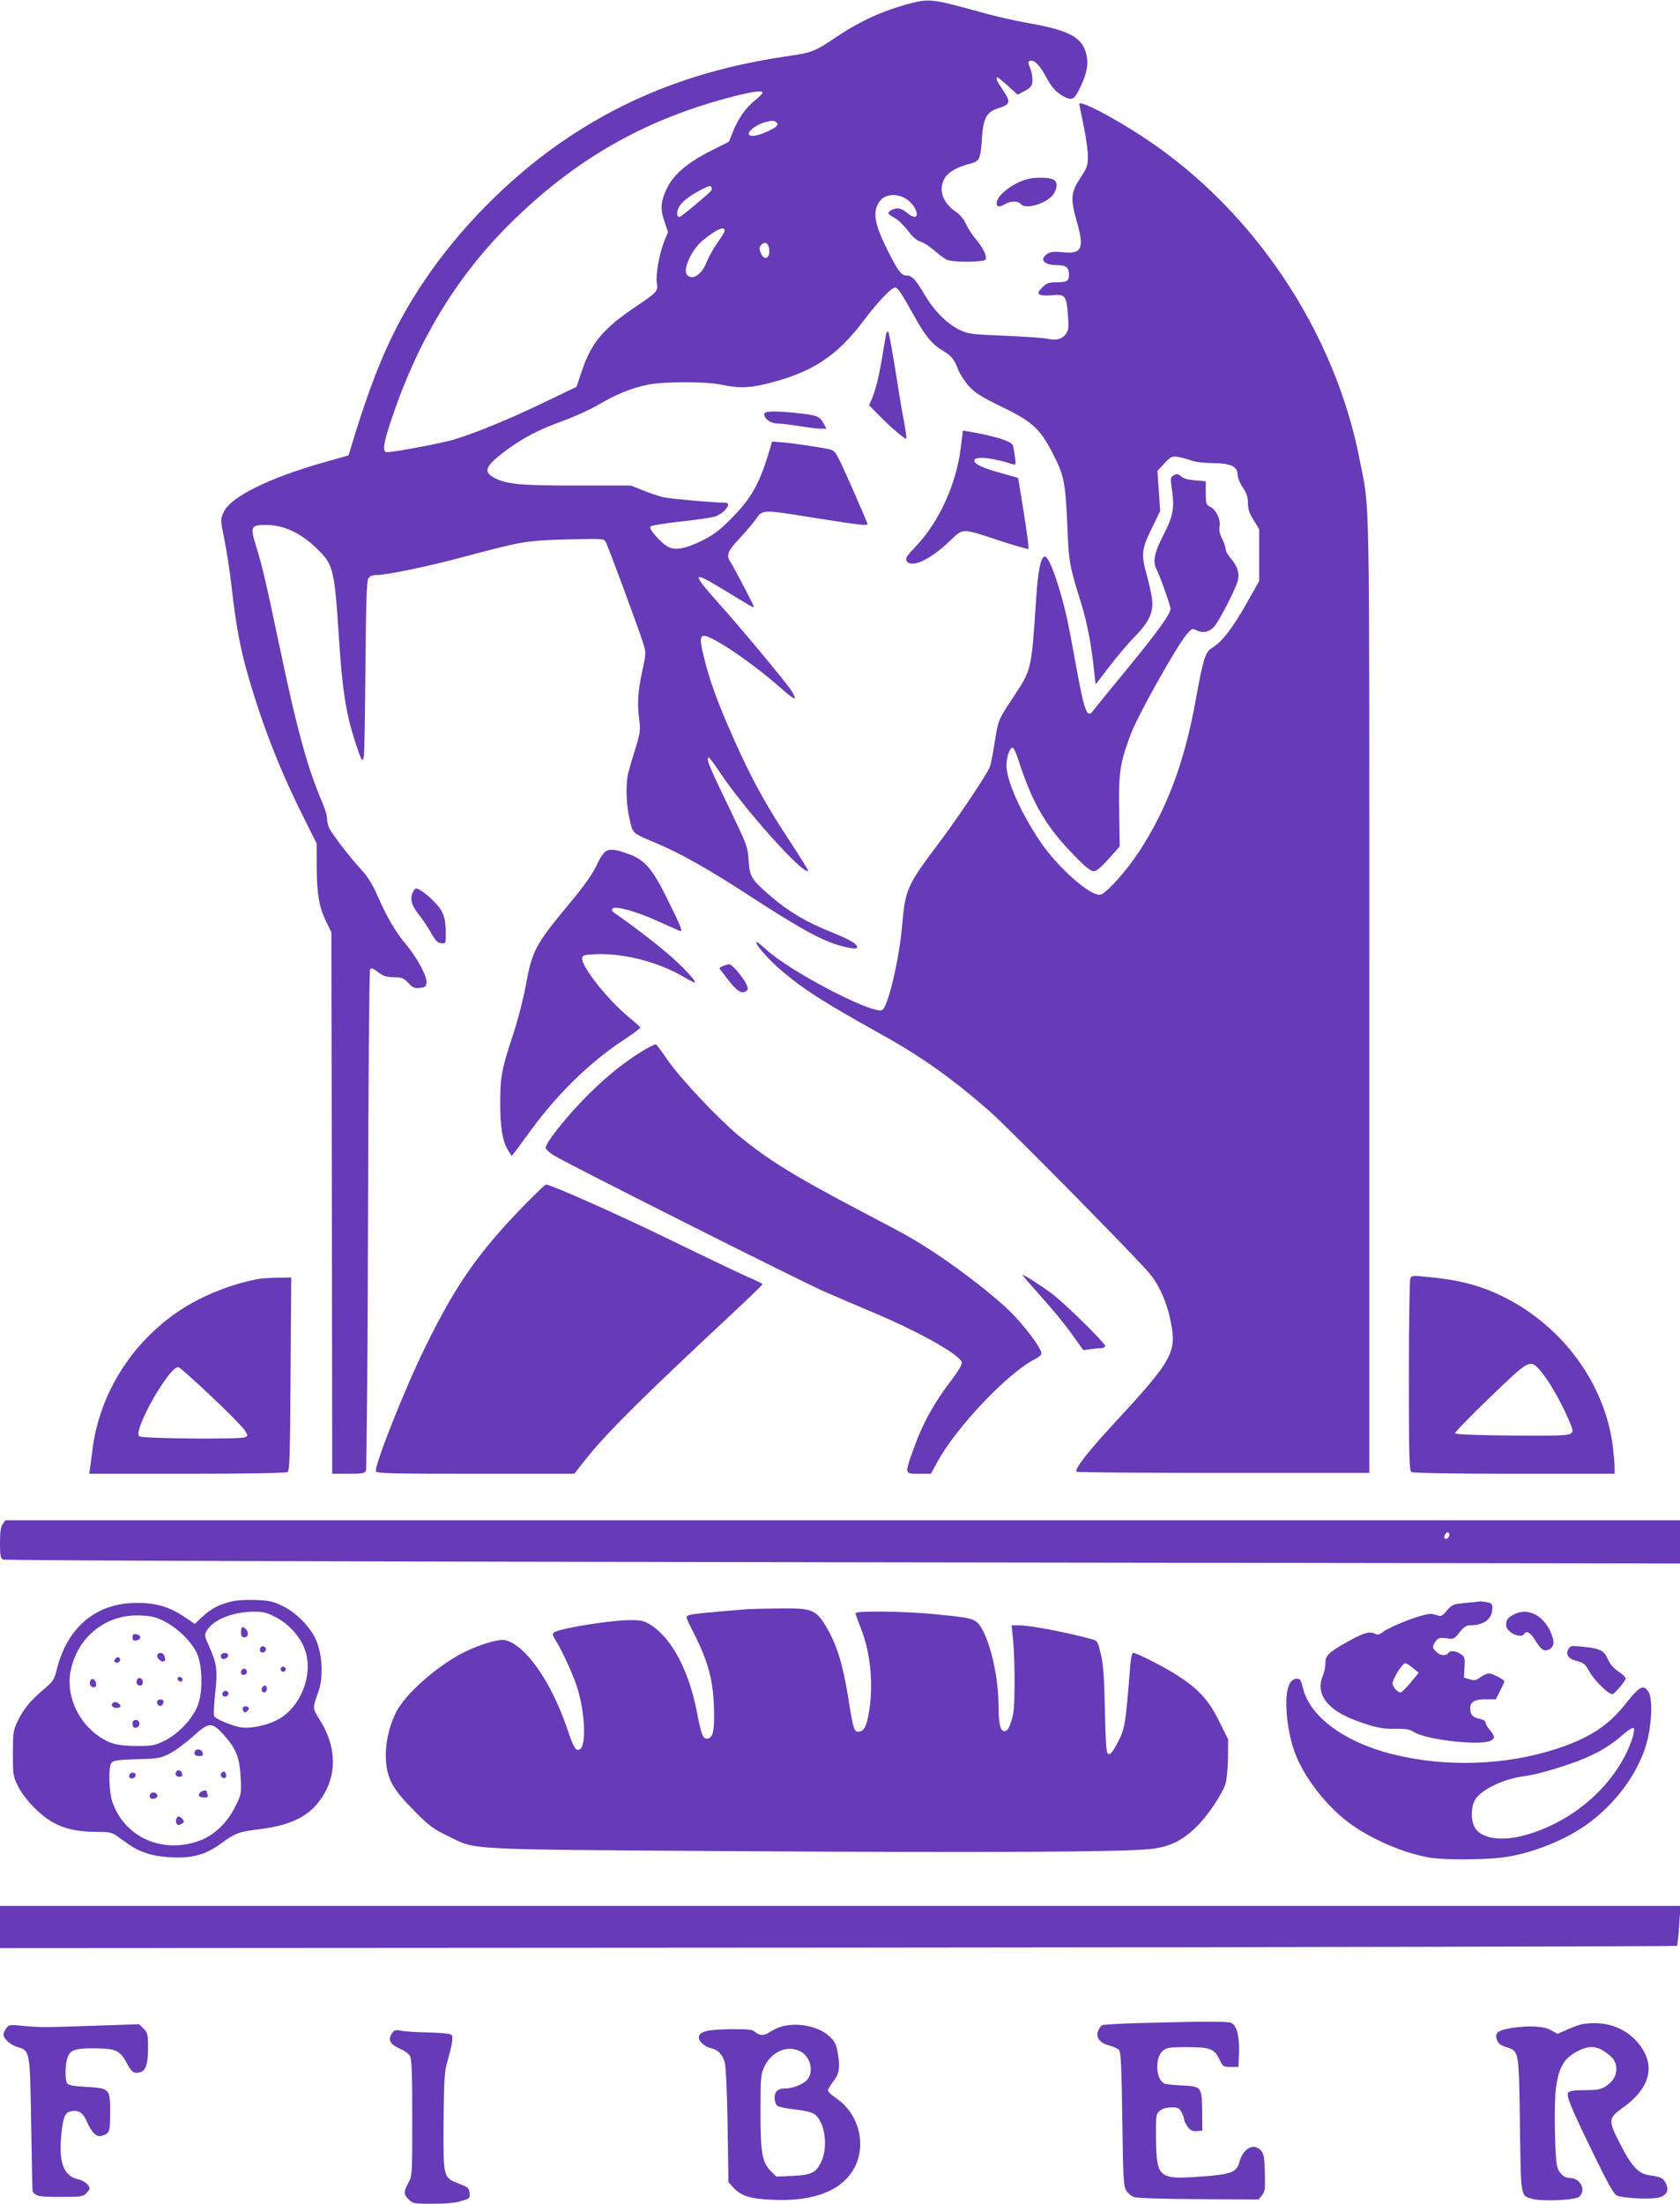 <?xml version="1.0" standalone="no"?>
<!DOCTYPE svg PUBLIC "-//W3C//DTD SVG 20010904//EN"
 "http://www.w3.org/TR/2001/REC-SVG-20010904/DTD/svg10.dtd">
<svg version="1.0" xmlns="http://www.w3.org/2000/svg"
 width="976pt" height="1280pt" viewBox="0 0 976 1280"
 preserveAspectRatio="xMidYMid meet">
<g transform="translate(0,1280) scale(0.1,-0.1)"
fill="#673ab7" stroke="none">
<path d="M5300 12783 c-162 -41 -297 -101 -441 -198 -124 -83 -143 -91 -269
-109 -499 -71 -908 -222 -1285 -472 -302 -200 -592 -483 -802 -780 -203 -288
-317 -539 -460 -1009 l-18 -60 -145 -41 c-318 -90 -542 -201 -581 -289 -19
-42 -19 -44 5 -161 13 -66 32 -186 41 -269 25 -222 50 -360 95 -515 86 -297
185 -551 325 -830 l75 -150 0 -127 c0 -162 13 -238 53 -322 l32 -66 3 -1572 2
-1573 94 0 c80 0 95 3 102 18 4 9 10 665 12 1458 2 792 7 1447 12 1454 6 10
17 6 46 -16 30 -23 48 -29 92 -30 47 -1 57 -4 84 -33 25 -27 36 -32 67 -29 31
3 36 7 39 30 4 37 -55 147 -122 226 -58 69 -107 152 -166 286 -25 57 -56 107
-87 140 -70 76 -181 220 -193 251 -5 14 -10 38 -10 53 0 15 -12 54 -26 87 -87
203 -148 423 -250 910 -80 381 -101 469 -135 579 -37 119 -33 127 57 127 99 0
197 -44 287 -130 105 -99 109 -115 137 -541 19 -291 41 -426 91 -581 39 -122
46 -133 53 -89 3 19 7 253 9 520 3 349 7 492 16 508 9 16 21 22 46 22 62 0
298 49 510 106 337 90 364 95 601 101 207 5 212 5 223 -15 15 -27 193 -509
217 -586 18 -58 18 -59 -6 -170 -25 -114 -29 -189 -15 -287 6 -48 3 -70 -23
-155 -17 -54 -36 -119 -42 -142 -16 -63 -13 -185 8 -272 20 -85 8 -75 175
-146 134 -58 291 -147 532 -304 233 -151 360 -225 450 -260 76 -31 165 -48
165 -33 0 21 -41 45 -150 89 -144 57 -248 119 -352 208 -115 100 -122 112
-129 209 -5 80 -9 89 -122 324 -110 227 -128 273 -109 273 4 0 35 -42 69 -93
144 -215 482 -591 508 -565 2 2 -43 75 -100 162 -133 201 -211 340 -301 535
-101 221 -159 370 -194 502 -33 128 -36 157 -16 165 36 14 279 -149 454 -304
40 -36 75 -62 79 -59 3 4 -6 24 -19 45 -38 57 -288 358 -422 507 -161 181
-158 192 21 84 65 -40 133 -81 151 -91 17 -11 32 -17 32 -13 0 9 -118 233
-136 260 -27 38 -17 65 49 134 35 37 78 88 97 114 42 59 31 59 355 7 255 -40
295 -45 295 -33 0 3 -42 100 -92 215 -91 204 -94 209 -128 218 -45 11 -231 39
-290 42 l-45 3 -13 -45 c-57 -195 -105 -282 -222 -400 -67 -68 -102 -95 -167
-128 -99 -49 -158 -60 -200 -39 -44 23 -117 107 -105 119 6 6 86 19 178 29 93
10 182 23 198 29 57 20 101 80 59 80 -71 1 -310 22 -354 31 -29 6 -85 25 -124
41 l-70 28 -308 0 c-321 -1 -412 7 -480 42 -73 36 -61 69 59 159 101 76 201
127 344 178 62 23 150 63 194 89 99 59 191 97 286 117 94 20 341 20 435 0 93
-20 154 -19 250 4 269 65 415 159 574 371 78 104 160 190 181 190 16 0 35 -29
121 -183 54 -98 98 -150 153 -182 54 -32 68 -49 90 -107 10 -26 38 -70 63 -99
39 -42 70 -62 191 -121 175 -84 224 -128 294 -264 70 -135 77 -171 88 -414 9
-228 12 -244 83 -470 33 -109 57 -232 74 -395 l8 -70 81 105 c44 58 111 137
149 175 87 90 111 148 95 234 -5 31 -19 89 -30 129 -31 112 -27 144 30 261
l50 103 -8 116 -8 117 40 43 c36 39 44 43 76 39 19 -3 53 -12 75 -20 26 -10
73 -16 131 -17 105 0 144 -19 144 -69 0 -15 13 -48 30 -72 22 -33 30 -56 30
-91 0 -35 8 -60 33 -99 l32 -52 0 -151 0 -151 -76 -135 c-80 -141 -142 -220
-196 -252 -41 -25 -53 -62 -98 -312 -65 -357 -168 -630 -330 -876 -74 -112
-187 -238 -221 -246 -57 -14 -254 161 -358 318 -112 171 -189 347 -189 434 0
49 21 106 37 101 6 -2 21 -34 33 -73 83 -256 162 -389 332 -561 56 -58 88 -83
105 -83 16 0 42 21 87 72 l64 72 -3 200 c-4 231 4 284 68 454 42 111 266 510
325 579 27 32 34 34 52 24 40 -21 79 -13 108 21 29 34 115 201 134 258 14 45
2 90 -38 136 -17 19 -31 44 -31 55 0 11 -9 38 -20 60 -14 27 -19 50 -15 72 7
40 -20 97 -55 114 -23 11 -25 18 -25 80 l0 68 -61 5 c-40 3 -69 11 -82 23 -17
15 -24 17 -42 7 -20 -11 -21 -16 -14 -68 19 -120 11 -167 -46 -277 -54 -104
-65 -159 -41 -202 20 -39 81 -209 81 -229 0 -30 -75 -134 -260 -359 -91 -110
-175 -214 -187 -230 -39 -53 -52 -16 -108 292 -42 234 -57 299 -96 428 -36
116 -65 178 -82 172 -21 -7 -38 -89 -47 -237 -29 -432 -26 -415 -133 -579 -88
-133 -87 -129 -108 -261 -10 -65 -23 -130 -29 -145 -16 -41 -169 -271 -278
-418 -207 -275 -212 -286 -232 -512 -18 -198 -83 -469 -116 -482 -61 -23 -540
228 -674 353 -28 26 -53 45 -55 42 -10 -10 69 -100 142 -163 132 -112 241
-182 578 -370 237 -131 414 -257 635 -450 107 -94 866 -863 932 -946 54 -66
97 -164 119 -273 37 -181 12 -225 -333 -598 -149 -161 -227 -262 -214 -276 4
-4 389 -7 854 -7 l847 0 0 2775 c0 3045 4 2800 -56 3110 -145 744 -612 1444
-1244 1865 -179 119 -385 227 -385 201 0 -2 11 -58 25 -124 14 -66 25 -147 25
-180 0 -53 -4 -66 -45 -128 -54 -82 -57 -119 -20 -248 46 -159 31 -193 -80
-181 -52 5 -71 3 -90 -9 -50 -33 -20 -66 57 -66 52 0 68 -13 68 -56 0 -37 -12
-44 -79 -44 -40 0 -52 -5 -76 -30 -25 -26 -27 -33 -15 -41 8 -5 40 -7 71 -4
77 8 84 -1 93 -111 6 -77 4 -92 -12 -114 -23 -30 -55 -39 -105 -28 -21 5 -133
13 -249 18 -200 8 -213 10 -267 36 -71 35 -144 109 -200 203 -52 89 -74 111
-105 111 -30 0 -49 26 -109 145 -76 152 -89 222 -50 281 45 69 165 48 209 -37
26 -52 0 -65 -48 -24 -32 27 -58 31 -89 15 -27 -15 -24 -23 17 -45 20 -10 55
-44 78 -74 28 -38 52 -58 75 -65 18 -5 54 -29 80 -52 27 -24 61 -48 75 -54 42
-15 215 -13 222 3 8 22 -14 66 -56 117 -22 26 -49 67 -59 91 -12 26 -35 54
-58 69 -79 54 -104 131 -63 198 21 34 75 64 148 82 53 14 59 26 67 153 8 112
27 146 93 168 73 23 76 36 27 108 -33 48 -43 71 -29 71 3 0 31 -23 61 -50 l55
-50 42 22 c34 19 42 29 44 57 2 18 -4 51 -12 72 -15 36 -15 40 -1 46 22 8 57
-27 90 -90 36 -67 61 -94 108 -119 48 -24 59 -17 98 66 35 75 44 130 29 186
-25 94 -103 135 -331 175 -76 13 -203 42 -281 64 -273 76 -300 79 -398 54z
m-870 -522 c0 -5 -20 -25 -45 -45 -55 -45 -96 -104 -127 -181 l-23 -58 -115
-58 c-130 -67 -209 -135 -246 -214 -36 -76 -39 -120 -14 -191 l21 -62 -22 -53
c-29 -74 -51 -196 -43 -242 8 -48 2 -54 -121 -137 -190 -128 -260 -211 -314
-373 l-32 -94 -177 -85 c-214 -104 -448 -199 -557 -227 -115 -29 -357 -72
-372 -67 -22 9 -15 53 36 204 147 439 371 810 673 1112 383 383 792 617 1309
750 118 30 169 36 169 21z m79 -170 c21 -13 4 -31 -56 -57 -61 -27 -103 -31
-103 -10 0 19 54 57 94 66 43 11 49 11 65 1z m-375 -379 c2 -4 2 -13 -2 -19
-11 -16 -175 -153 -184 -153 -18 0 -19 31 -2 60 19 32 61 63 129 99 45 23 52
24 59 13z m76 -253 c0 -6 -20 -38 -44 -72 -24 -34 -51 -84 -61 -110 -27 -72
-85 -109 -114 -73 -26 31 28 148 91 199 82 67 128 87 128 56z m256 -93 c15
-60 -23 -90 -46 -36 -10 24 -10 33 0 45 18 22 39 18 46 -9z"/>
<path d="M5974 11761 c-87 -21 -184 -96 -184 -141 0 -23 15 -25 50 -5 33 19
74 19 90 0 31 -37 165 8 195 65 22 42 16 72 -15 81 -33 9 -97 9 -136 0z"/>
<path d="M5146 10849 c-3 -19 -13 -74 -21 -124 -17 -105 -38 -190 -60 -242
l-16 -37 58 -59 c70 -71 152 -141 158 -135 3 2 -4 49 -14 104 -11 54 -33 191
-51 304 -18 113 -36 209 -40 214 -5 5 -11 -7 -14 -25z"/>
<path d="M4440 10395 c0 -28 38 -55 78 -55 20 0 78 -7 127 -15 50 -8 105 -15
123 -15 l33 0 -16 30 c-21 41 -40 49 -147 60 -140 15 -198 13 -198 -5z"/>
<path d="M5582 10202 c-25 -211 -127 -435 -261 -575 -54 -57 -63 -71 -54 -85
28 -44 136 6 251 116 80 76 66 76 294 0 87 -28 160 -49 163 -46 3 3 -9 97 -27
209 l-33 203 -95 27 c-110 30 -160 53 -160 74 0 27 102 18 219 -20 24 -7 24
-7 17 44 -4 28 -9 58 -12 65 -9 24 -110 55 -259 80 l-31 5 -12 -97z"/>
<path d="M3523 7858 c-12 -6 -34 -35 -48 -66 -35 -74 -70 -123 -184 -261 -182
-220 -200 -255 -237 -458 -14 -76 -47 -204 -74 -284 -66 -200 -74 -245 -74
-394 0 -142 13 -222 45 -275 l21 -34 20 24 c10 14 52 70 92 125 152 209 342
394 529 518 59 39 107 74 107 78 0 4 -32 33 -70 64 -121 99 -274 294 -268 340
3 18 11 20 86 23 158 5 354 -45 497 -128 37 -22 70 -39 72 -37 8 9 -68 90
-152 163 -75 65 -211 169 -313 240 -17 12 -21 19 -13 27 17 17 137 -16 264
-74 62 -27 118 -53 126 -56 21 -9 8 24 -73 187 -83 169 -130 225 -217 257 -75
28 -110 34 -136 21z"/>
<path d="M2400 7621 c-20 -39 -11 -77 30 -129 22 -27 55 -76 73 -108 26 -47
38 -60 60 -62 27 -3 27 -3 27 55 -1 95 -14 131 -67 185 -41 43 -90 78 -107 78
-3 0 -10 -9 -16 -19z"/>
<path d="M4203 7190 c-13 -5 -23 -11 -23 -13 0 -3 21 -31 46 -63 53 -69 83
-89 107 -71 15 11 15 15 1 44 -21 42 -82 113 -97 112 -7 0 -22 -4 -34 -9z"/>
<path d="M3730 6694 c-116 -71 -227 -163 -346 -286 -109 -113 -214 -247 -214
-275 0 -7 21 -27 46 -43 73 -46 1446 -737 1574 -792 63 -28 188 -81 278 -119
275 -116 512 -249 520 -293 2 -10 -21 -49 -51 -89 -116 -152 -179 -268 -236
-430 -45 -128 -45 -127 38 -127 l69 0 37 68 c113 207 418 526 572 600 18 9 33
23 33 32 0 29 -100 162 -181 242 -91 89 -278 235 -429 335 -134 88 -143 93
-460 260 -369 194 -525 291 -691 429 -119 99 -338 332 -407 432 -34 50 -66 93
-71 96 -4 3 -41 -15 -81 -40z"/>
<path d="M3059 5813 c-274 -279 -409 -470 -589 -838 -121 -246 -297 -692 -286
-721 5 -12 93 -14 579 -14 l573 0 68 86 c122 153 324 354 844 839 100 93 182
173 182 176 0 3 -39 23 -87 43 -48 21 -251 118 -452 216 -299 146 -691 320
-720 320 -4 0 -54 -48 -112 -107z"/>
<path d="M5940 5395 c0 -3 50 -60 110 -128 61 -67 141 -164 177 -216 l67 -93
44 6 c25 3 53 6 63 6 11 0 19 6 19 13 0 17 -238 251 -310 304 -69 51 -170 115
-170 108z"/>
<path d="M8193 5374 c-4 -11 -8 -266 -8 -567 0 -476 2 -549 15 -557 9 -6 248
-10 598 -10 l582 0 0 38 c0 21 -5 74 -10 120 -46 362 -287 694 -630 867 -140
70 -264 102 -462 120 -70 7 -78 6 -85 -11z m752 -531 c44 -48 118 -174 162
-275 34 -78 35 -82 17 -95 -14 -11 -84 -13 -343 -11 -211 2 -326 7 -328 13 -2
6 89 99 202 208 229 221 233 223 290 160z"/>
<path d="M1510 5373 c-157 -27 -335 -97 -468 -186 -281 -188 -468 -489 -506
-817 -4 -30 -9 -72 -12 -92 l-6 -38 569 0 c340 0 574 4 583 10 13 8 15 85 18
570 l4 560 -79 -1 c-43 -1 -89 -4 -103 -6z m-284 -682 c99 -93 187 -183 197
-200 18 -30 18 -31 0 -39 -32 -13 -601 -8 -615 6 -35 35 172 402 228 402 6 0
92 -76 190 -169z"/>
<path d="M16 3948 c-12 -16 -16 -47 -16 -110 0 -73 3 -89 18 -96 10 -6 2028
-12 4880 -16 l4862 -7 0 125 0 126 -4864 0 -4865 0 -15 -22z m8404 -62 c0 -16
-18 -31 -27 -22 -8 8 5 36 17 36 5 0 10 -6 10 -14z"/>
<path d="M1332 3495 c-71 -20 -106 -39 -158 -87 l-43 -40 -43 30 c-101 69
-174 92 -295 92 -232 0 -400 -139 -462 -382 -17 -67 -22 -74 -79 -122 -75 -63
-117 -114 -151 -186 -24 -51 -26 -65 -26 -185 0 -124 1 -133 30 -190 17 -35
56 -87 95 -125 103 -104 199 -140 371 -140 65 0 81 -4 110 -25 91 -66 109 -77
165 -97 39 -14 91 -23 156 -26 116 -5 192 16 278 78 89 64 104 70 223 85 173
21 277 68 346 156 111 139 113 317 6 484 -40 63 -40 63 -5 160 28 77 24 201
-9 288 -31 80 -114 167 -197 208 -57 28 -77 33 -162 36 -65 2 -114 -2 -150
-12z m266 -86 c76 -38 144 -111 172 -187 55 -143 -23 -342 -160 -412 -68 -35
-166 -53 -221 -41 -53 12 -136 47 -145 63 -4 6 -1 65 6 132 15 137 10 174 -38
280 -24 54 -25 61 -11 84 35 63 150 110 270 111 54 1 77 -4 127 -30z m-641
-27 c73 -37 153 -115 185 -180 34 -70 38 -224 8 -305 -30 -79 -112 -167 -195
-208 -57 -28 -71 -30 -161 -30 -115 0 -164 14 -236 68 -115 88 -175 239 -147
371 40 196 207 328 404 319 66 -3 91 -9 142 -35z m341 -656 c73 -81 94 -132
100 -249 5 -97 4 -99 -32 -171 -45 -92 -121 -165 -204 -196 -215 -81 -438 17
-509 224 -21 62 -24 205 -5 228 10 13 41 17 145 20 121 3 137 5 189 31 31 15
91 59 134 97 97 89 113 90 182 16z"/>
<path d="M1400 3320 c0 -23 4 -30 20 -30 23 0 27 29 8 48 -19 19 -28 14 -28
-18z"/>
<path d="M1517 3234 c-14 -14 -7 -35 11 -32 9 2 17 10 17 17 0 16 -18 25 -28
15z"/>
<path d="M1284 3189 c-3 -6 -1 -16 4 -21 13 -13 45 8 36 23 -7 12 -31 11 -40
-2z"/>
<path d="M1630 3105 c0 -8 7 -15 15 -15 8 0 15 7 15 15 0 8 -7 15 -15 15 -8 0
-15 -7 -15 -15z"/>
<path d="M1407 3104 c-14 -14 -7 -35 11 -32 9 2 17 10 17 17 0 16 -18 25 -28
15z"/>
<path d="M1527 3003 c-13 -12 -7 -33 8 -33 8 0 15 9 15 20 0 20 -11 26 -23 13z"/>
<path d="M1294 2969 c-3 -6 -2 -15 2 -19 12 -12 38 5 30 19 -9 14 -23 14 -32
0z"/>
<path d="M1410 2876 c0 -8 4 -17 9 -20 11 -7 33 18 24 27 -12 12 -33 7 -33 -7z"/>
<path d="M770 3290 c0 -16 5 -21 23 -18 12 2 22 10 22 18 0 8 -10 16 -22 18
-18 3 -23 -2 -23 -18z"/>
<path d="M915 3190 c-8 -13 13 -40 31 -40 15 0 17 10 8 34 -7 18 -30 21 -39 6z"/>
<path d="M671 3166 c-9 -10 -9 -16 -1 -21 17 -10 37 12 24 25 -8 8 -15 6 -23
-4z"/>
<path d="M796 3043 c-8 -19 1 -33 20 -33 18 0 18 36 0 43 -8 3 -17 -1 -20 -10z"/>
<path d="M1032 3048 c6 -18 28 -21 28 -4 0 9 -7 16 -16 16 -9 0 -14 -5 -12
-12z"/>
<path d="M524 3036 c-7 -19 3 -36 22 -36 10 0 14 8 12 22 -4 26 -26 36 -34 14z"/>
<path d="M914 2919 c-8 -14 11 -33 25 -25 6 4 11 14 11 22 0 16 -26 19 -36 3z"/>
<path d="M663 2913 c-23 -8 -14 -33 12 -33 14 0 25 4 25 9 0 14 -24 29 -37 24z"/>
<path d="M770 2792 c0 -24 8 -32 26 -25 22 8 17 43 -6 43 -13 0 -20 -7 -20
-18z"/>
<path d="M1137 2634 c-16 -16 -6 -34 19 -34 19 0 25 5 22 17 -3 19 -29 29 -41
17z"/>
<path d="M1027 2514 c-14 -15 -6 -34 14 -34 14 0 19 5 17 17 -3 18 -20 27 -31
17z"/>
<path d="M763 2503 c-18 -6 -16 -33 1 -33 19 0 31 19 20 30 -5 4 -15 5 -21 3z"/>
<path d="M1284 2499 c-8 -14 11 -33 25 -25 11 7 4 36 -9 36 -5 0 -12 -5 -16
-11z"/>
<path d="M1161 2387 c-14 -17 -4 -27 27 -27 18 0 23 4 18 16 -3 9 -6 18 -6 20
0 10 -28 3 -39 -9z"/>
<path d="M877 2384 c-16 -16 -6 -35 16 -32 12 2 22 10 22 18 0 16 -26 25 -38
14z"/>
<path d="M1024 2235 c-6 -15 2 -35 14 -35 4 0 13 4 21 9 12 8 12 12 2 25 -17
20 -30 20 -37 1z"/>
<path d="M8516 3490 c-75 -7 -81 -10 -110 -44 -29 -35 -33 -36 -63 -26 -25 9
-43 8 -85 -4 -78 -22 -195 -72 -224 -95 -21 -16 -30 -18 -46 -10 -30 16 -68 5
-160 -47 -111 -62 -128 -79 -128 -125 0 -20 -7 -53 -15 -72 -44 -105 24 -198
192 -260 107 -40 153 -50 231 -48 60 1 81 -3 108 -20 74 -45 387 -80 445 -49
25 14 24 26 -6 62 -14 16 -25 36 -25 44 0 7 -12 16 -27 19 -46 10 -58 20 -61
52 -5 46 19 63 89 63 l59 0 25 50 c14 27 25 51 25 54 0 10 -69 46 -89 46 -12
0 -35 -10 -51 -22 -24 -18 -35 -20 -62 -12 l-33 10 3 61 c3 55 1 61 -22 76
-27 18 -62 22 -70 8 -14 -21 -49 -19 -72 5 -21 20 -23 27 -13 46 18 34 30 39
75 32 39 -5 43 -4 73 35 24 30 40 41 61 41 82 0 130 37 130 101 0 22 -6 28
-31 33 -17 3 -34 5 -38 5 -3 -1 -42 -5 -85 -9z m-308 -378 l34 -28 -47 -57
c-26 -31 -52 -57 -58 -57 -18 0 -47 32 -47 53 0 25 58 117 74 117 6 0 26 -13
44 -28z"/>
<path d="M4345 3454 c-231 -19 -323 -28 -342 -35 -21 -8 -21 -10 28 -105 79
-156 110 -265 116 -414 6 -144 -3 -193 -35 -198 -28 -4 -36 14 -63 153 -47
242 -146 429 -268 507 -39 24 -55 28 -120 28 -112 0 -405 -47 -442 -71 -11 -7
-10 -16 9 -46 47 -78 111 -221 131 -293 41 -145 46 -319 10 -340 -22 -14 -36
7 -70 108 -93 280 -246 500 -366 526 -35 8 -147 -26 -236 -70 -162 -82 -350
-249 -400 -357 -40 -84 -60 -180 -55 -268 7 -112 39 -170 163 -295 87 -88 112
-107 195 -147 172 -84 65 -78 1680 -89 1453 -9 2228 -5 2399 12 115 12 189 48
273 131 67 66 153 195 169 253 6 22 12 89 13 147 l1 106 -52 105 c-61 123
-118 186 -240 265 -79 51 -239 133 -261 133 -6 0 -13 -35 -16 -77 -28 -351
-30 -364 -79 -456 -20 -38 -36 -57 -46 -55 -14 3 -17 36 -22 253 -4 193 -9
268 -24 328 -18 75 -19 77 -54 87 -156 42 -359 80 -424 80 l-40 0 9 -92 c5
-51 9 -165 8 -253 -1 -130 -4 -170 -20 -215 -14 -42 -24 -55 -39 -55 -24 0
-34 43 -34 155 -2 201 -69 443 -134 484 -29 18 -64 24 -242 41 -172 17 -455
20 -455 5 0 -5 14 -44 31 -87 56 -141 74 -323 48 -483 -13 -82 -28 -114 -57
-118 -30 -4 -35 11 -66 209 -31 187 -65 298 -126 400 -60 100 -81 109 -270
107 -80 -1 -163 -3 -185 -4z"/>
<path d="M8795 3423 c-37 -20 -45 -31 -45 -63 0 -40 86 -81 105 -50 13 22 37
8 65 -39 34 -54 52 -66 80 -51 31 17 33 46 7 104 -45 98 -135 140 -212 99z"/>
<path d="M9111 3221 c-17 -32 1 -57 52 -69 38 -10 47 -18 71 -61 26 -49 109
-131 133 -131 10 0 57 53 77 87 4 7 -11 24 -40 43 -30 21 -52 46 -64 75 -21
49 -47 62 -151 71 -61 6 -68 5 -78 -15z"/>
<path d="M7495 3026 c-36 -55 -27 -236 19 -381 50 -158 200 -351 352 -453 132
-88 296 -156 438 -181 77 -14 306 -14 421 0 152 18 345 91 475 179 187 127
332 328 374 517 24 108 25 232 3 266 -29 45 -50 35 -128 -63 -105 -134 -216
-206 -414 -270 -288 -92 -623 -105 -923 -34 -293 68 -504 221 -543 392 -11 44
-16 52 -35 52 -14 0 -30 -10 -39 -24z m1986 -329 c-88 -256 -336 -478 -622
-556 -140 -39 -259 -19 -293 48 -22 41 -20 119 3 157 37 61 168 123 288 138
76 9 255 63 353 105 91 39 151 77 226 142 27 23 50 37 55 32 5 -5 1 -34 -10
-66z"/>
<path d="M0 1608 l0 -123 4867 3 c2678 2 4871 7 4875 10 3 4 10 58 13 120 l8
112 -4882 0 -4881 0 0 -122z"/>
<path d="M6630 1050 c-118 -3 -221 -9 -228 -13 -7 -5 -18 -20 -23 -34 -14 -38
11 -70 66 -84 24 -6 50 -18 57 -27 10 -11 14 -108 18 -401 5 -351 7 -389 23
-414 10 -16 30 -33 45 -38 16 -6 165 -11 375 -12 l349 -2 20 25 c17 22 19 36
16 131 -2 88 -6 111 -22 128 -42 47 -104 14 -126 -67 -15 -59 -48 -72 -225
-84 -244 -18 -256 -8 -259 219 -1 141 0 145 23 164 15 12 39 19 67 19 38 0 45
-4 59 -30 8 -16 15 -35 15 -43 0 -8 10 -26 21 -41 16 -21 28 -26 53 -24 l31 3
-1 114 c-2 140 -4 142 -111 148 -43 2 -88 6 -101 9 -57 12 -67 153 -15 194 22
17 41 20 133 20 139 0 165 -9 193 -69 22 -45 24 -46 67 -46 l45 0 3 80 c4 98
-14 164 -46 176 -24 9 -145 9 -522 -1z"/>
<path d="M9190 1043 c-14 -3 -51 -16 -83 -30 l-58 -26 -38 21 c-44 25 -132 29
-235 12 -74 -12 -94 -29 -80 -67 7 -21 20 -32 52 -42 78 -24 76 -15 82 -452 6
-425 3 -410 70 -430 57 -17 255 -8 276 13 40 40 4 108 -57 108 -32 0 -64 29
-73 68 -14 56 -18 368 -7 452 16 117 42 167 111 208 72 42 122 43 178 2 48
-34 62 -57 62 -100 0 -39 -23 -74 -65 -100 -26 -16 -50 -20 -117 -20 -60 0
-89 -4 -97 -14 -14 -17 12 -81 154 -372 72 -149 110 -216 126 -225 29 -15 170
-24 234 -15 55 9 74 39 53 84 -16 32 -31 39 -93 47 -66 9 -105 50 -173 183
-70 136 -69 149 13 208 153 108 192 232 112 351 -75 111 -203 161 -347 136z"/>
<path d="M36 1019 c-9 -13 -16 -29 -16 -35 0 -24 40 -61 79 -73 76 -22 75 -16
82 -451 4 -212 7 -386 8 -387 18 -29 38 -33 162 -33 116 0 131 2 149 20 11 11
20 24 20 28 0 22 -32 47 -71 56 -78 19 -107 95 -94 244 9 105 21 141 51 148
48 12 74 -3 99 -59 29 -66 56 -91 87 -82 45 14 48 22 48 135 0 139 -2 141
-140 149 -74 4 -103 10 -110 21 -14 23 -12 116 4 154 17 42 47 50 168 49 110
-2 135 -14 172 -81 30 -58 43 -67 79 -58 34 8 47 46 47 142 0 78 -2 87 -26
111 l-26 26 -237 -8 c-323 -11 -334 -11 -432 -2 -84 8 -87 8 -103 -14z"/>
<path d="M4527 1025 c-20 -8 -47 -21 -59 -30 -29 -20 -57 -19 -81 3 -16 14
-38 17 -148 16 -134 -2 -179 -14 -179 -49 0 -22 37 -55 70 -61 39 -8 67 -36
80 -81 7 -23 14 -170 17 -368 l5 -330 27 -29 c46 -51 101 -68 235 -73 236 -10
398 54 469 185 73 134 26 316 -103 403 -27 19 -50 40 -50 47 0 7 13 30 29 50
36 47 43 81 29 162 -9 56 -16 70 -49 102 -65 62 -200 86 -292 53z m123 -140
c62 -32 81 -127 34 -170 -27 -25 -81 -45 -122 -45 -42 0 -62 -18 -62 -54 0
-19 7 -39 15 -46 8 -7 54 -17 102 -22 49 -5 99 -16 111 -25 62 -39 85 -184 45
-275 -30 -67 -58 -81 -169 -86 l-94 -4 -34 34 c-49 49 -59 111 -58 354 0 178
2 207 20 245 41 92 135 134 212 94z"/>
<path d="M2275 987 c-22 -35 -7 -63 50 -87 24 -10 50 -29 57 -42 10 -18 13
-99 13 -358 0 -328 0 -336 -22 -377 -29 -54 -29 -68 2 -98 23 -24 30 -25 138
-25 73 0 132 5 166 16 50 14 52 17 49 47 -3 28 -9 33 -57 52 -97 37 -96 32
-94 358 2 221 5 294 18 337 32 115 40 159 28 171 -7 7 -59 12 -130 14 -65 1
-137 5 -160 10 -37 7 -43 5 -58 -18z"/>
</g>
</svg>
